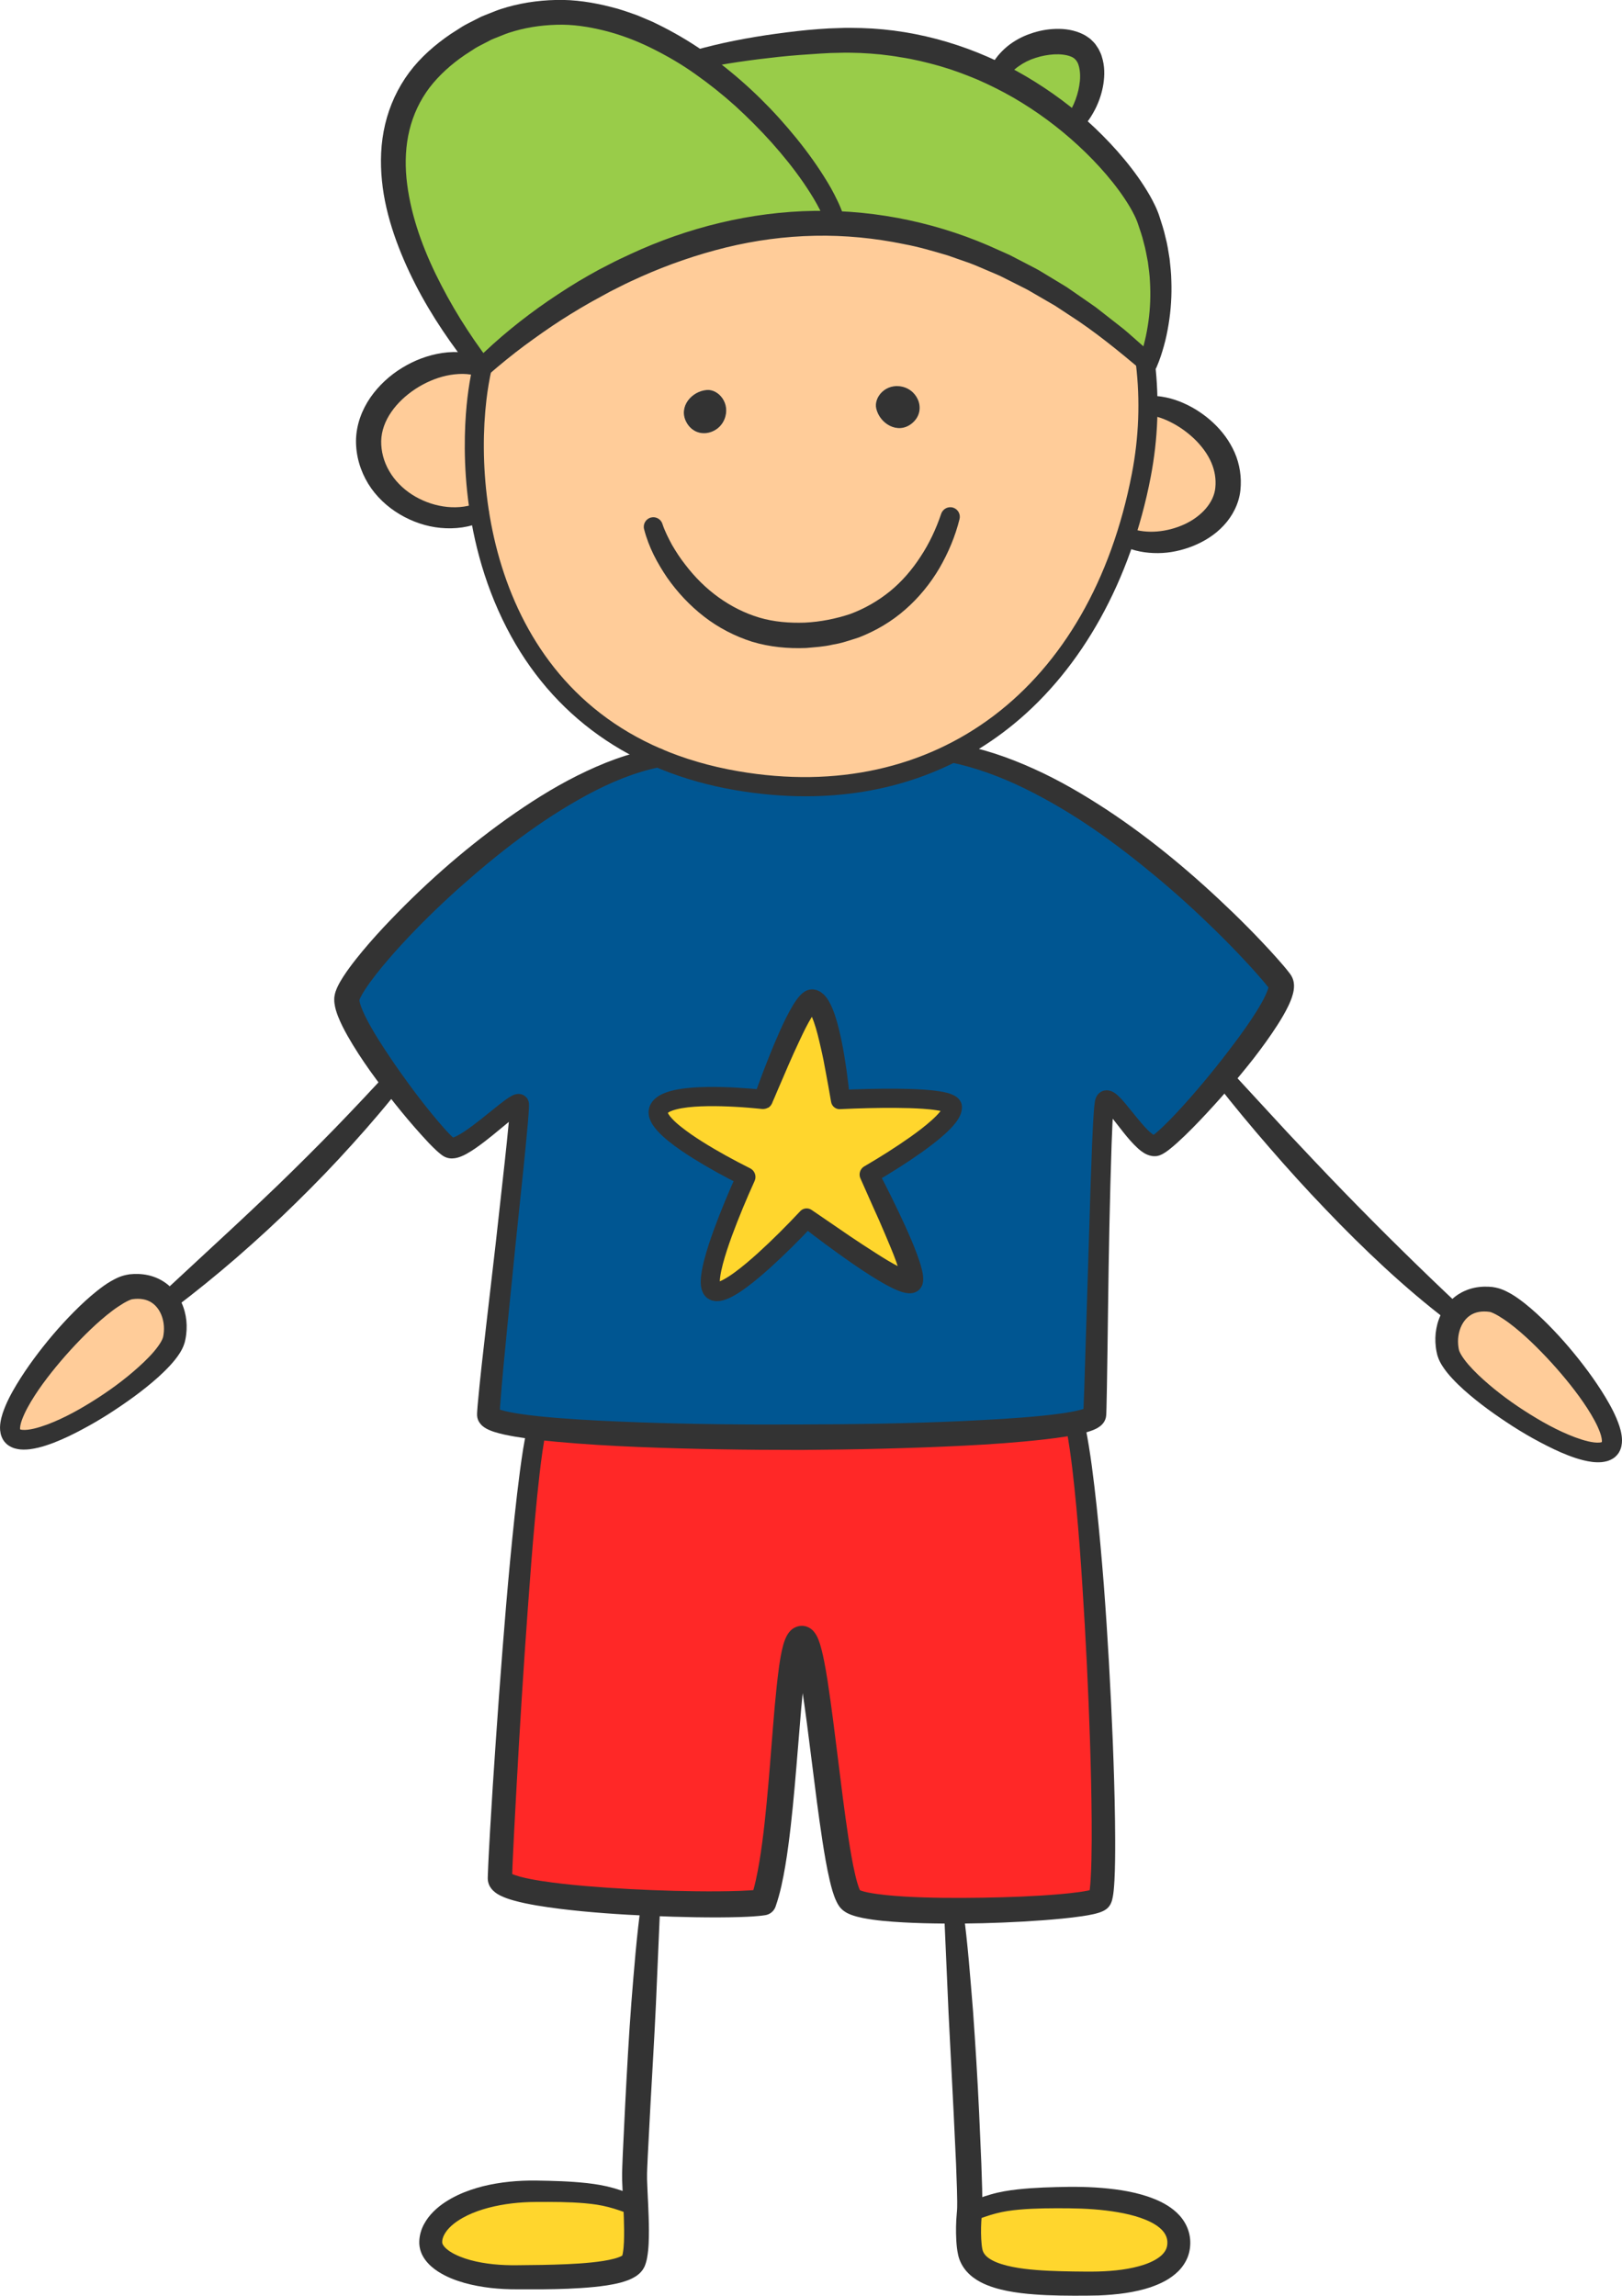 <?xml version="1.0" encoding="UTF-8"?><svg id="a" xmlns="http://www.w3.org/2000/svg" width="490.57" height="694.17" viewBox="0 0 490.57 694.17"><g><path d="M39.55,389.09c10.3-1.31,14.97,7.99,13.07,15.94-2.37,9.85-39.47,34.38-48.08,29.76-8.93-4.77,24.29-44.33,35.01-45.69Z" fill="#fc9"/><path d="M192.27,666.95c.31,6.41,.5,13.68-.69,16.75-1.79,4.58-20.42,4.91-35.82,4.91s-25.5-5-25.5-10.59c0-7.64,11.88-15.44,31.54-15.44s22.67,1.64,30.22,4.39l.25-.02Z" fill="#ffd62d"/><path d="M288.02,334.75c.27,5.85-25.16,20.38-25.16,20.38,0,0,15.88,30,13.11,32.76-3.12,3.12-31.97-19.54-31.97-19.54,0,0-23.81,25.73-28.45,21.83-4.2-3.5,10.03-34.32,10.03-34.32,0,0-28.77-14.03-26.44-20.29,2.44-6.52,31.66-3.12,31.66-3.12,0,0,10.57-30.41,14.76-30.41,5.85,0,8.58,30.41,8.58,30.41,0,0,33.68-1.75,33.87,2.29Z" fill="#ffd62d"/><path d="M327.32,14.66c5.41,4.43,2.98,16.23-2.52,22.48l-.37,.44c-6.39-5.39-13.99-10.6-22.73-14.9l.1-.21c4.87-9.78,20.11-12.22,25.52-7.81Z" fill="#99cc49"/><path d="M252.7,67.53c-52.54-1.69-93.19,30.78-106.86,43.59l-.02-.02c-1.16-1.39-53.81-64.78-8.6-96.85,25.17-17.88,51.75-10.59,73.08,3.87,0,0,.02-.02,.02,0,23.31,15.78,40.32,40.11,42.38,49.41Z" fill="#99cc49"/><path d="M347.18,65.86c8.87,24.08,0,43.92,0,43.92-.12-.12-.25-.21-.37-.33-33.28-29.93-65.46-41.01-94.12-41.92-2.06-9.3-19.07-33.62-42.38-49.41,9.83-2.5,25.23-5.02,40.63-5.83,19.61-1.04,36.67,3.48,50.75,10.39,8.74,4.29,16.34,9.51,22.73,14.9,12.62,10.66,20.46,22.02,22.75,28.27Z" fill="#99cc49"/><path d="M347.18,122.77c8.08-.83,25.6,9.62,24.19,24.81-1.16,12.72-19.07,19.82-30.72,14.78l-.27-.1c1.96-5.99,3.56-12.2,4.79-18.59,1.35-6.99,2-13.99,2-20.9Z" fill="#fc9"/><path d="M272.95,116.94c5.02,1.19,7.35,7.68,2.66,11.24-4.2,3.19-9.53-.12-10.59-4.6-.83-3.46,2.89-7.81,7.93-6.64Z" fill="#fc9"/><path d="M145.83,111.11l.02,.02c-.71,3.21-1.23,6.39-1.6,9.45-1.19,10.22-1.16,22.13,.81,34.37-13.47,5.62-32.35-3.91-33.53-20.04-1.19-16.13,20.27-29.49,34.3-23.81Z" fill="#fc9"/><path d="M213.81,117.92c3.56-.27,7.26,4.1,5.29,8.87-1.96,4.77-8.76,6.04-11.53,.85-2.46-4.64,1.64-9.39,6.24-9.72Z" fill="#fc9"/><path d="M346.43,109.88c.5,4.25,.77,8.55,.75,12.9,0,6.91-.65,13.92-2,20.9-1.23,6.39-2.83,12.61-4.79,18.59-9.47,29.06-27.37,52.68-52.37,65.4-18.17,9.24-40.07,12.74-65.25,8.39-8.8-1.52-16.69-3.87-23.77-6.93-34.16-14.68-49.33-45.34-53.95-74.18-1.96-12.24-2-24.15-.81-34.37,.37-3.06,.89-6.24,1.6-9.45,13.67-12.82,54.31-45.29,106.86-43.59,28.66,.9,60.84,11.99,94.12,41.92l-.39,.42Zm-70.83,18.3c4.7-3.56,2.37-10.05-2.66-11.24-5.04-1.17-8.76,3.18-7.93,6.64,1.06,4.48,6.39,7.79,10.59,4.6Zm-56.51-1.39c1.96-4.77-1.73-9.14-5.29-8.87-4.6,.33-8.7,5.08-6.24,9.72,2.77,5.2,9.57,3.93,11.53-.85Z" fill="#fc9"/><path d="M451.02,392.94c10.72,1.37,43.94,40.92,35.01,45.69-8.6,4.62-45.69-19.9-48.08-29.75-1.91-7.95,2.79-17.25,13.07-15.94Z" fill="#fc9"/><path d="M118.73,327.07c-7.37-9.99-14.18-20.82-13.86-25.12,.67-8.51,54.43-65.98,94.13-72.83,7.08,3.06,14.97,5.41,23.77,6.93,25.17,4.35,47.08,.85,65.25-8.39,45.71,8.31,95,63.34,99.2,69.25,4.2,5.89-33.24,48.87-37.82,49.52-4.6,.65-13.97-17.25-15.28-13.32-1.31,3.95-2.56,89.55-3.02,94.64-.12,1.27-3.93,2.35-10.37,3.27-30.89,4.41-122.43,4.79-158.32,.71-9.14-1.04-14.69-2.37-14.69-3.98,0-7.64,10.03-91.96,9.37-93.94-.65-1.96-17.15,15.17-21.17,13.2-2.02-.98-9.87-10.05-17.19-19.94Zm144.14,28.06s25.42-14.53,25.16-20.38c-.19-4.04-33.87-2.29-33.87-2.29,0,0-2.73-30.41-8.58-30.41-4.2,0-14.76,30.41-14.76,30.41,0,0-29.22-3.41-31.66,3.12-2.33,6.25,26.44,20.29,26.44,20.29,0,0-14.22,30.81-10.03,34.32,4.64,3.91,28.45-21.83,28.45-21.83,0,0,28.85,22.65,31.97,19.54,2.77-2.75-13.11-32.76-13.11-32.76Z" fill="#005692"/><path d="M325.45,431.99c6.18,31.05,10.49,138.84,7.08,142.29-1.91,1.94-24.19,3.5-44.09,3.48-15.3-.02-29.2-.98-31.26-3.45-5.77-6.89-9.84-78.56-14.65-78.72-5.23-.15-4.71,60.01-11.72,79.56-11.43,1.91-79.62-.29-79.62-7.16s6.24-116.17,11.2-136.25v-.02c35.89,4.08,127.43,3.7,158.32-.71l4.73,.96Z" fill="#ff2827"/><path d="M356.56,678.19c0,8.49-11.64,12.34-27.04,12.34s-32.95-.17-35.84-8.76c-.85-2.56-.91-8.91-.42-12.88,7.53-2.75,10.57-4.39,30.22-4.39s33.09,4.45,33.09,13.68Z" fill="#ffd62d"/></g><g><path d="M165.21,432.44c-.91,4.14-1.47,8.67-2,13.11-.52,4.47-.97,8.97-1.38,13.47-.84,9.01-1.51,18.04-2.17,27.08-1.33,18.08-2.45,36.19-3.44,54.29l-.73,13.58c-.22,4.5-.47,9.11-.6,13.47v.38s0,.09,0,.09v.05s0,.04,0-.03c0-.18-.03-.36-.06-.52-.16-.67-.45-.95-.51-1.03-.18-.16,.08,.06,.39,.19,.65,.31,1.61,.62,2.58,.89,1.97,.53,4.12,.93,6.28,1.27,4.34,.68,8.79,1.15,13.25,1.54,8.93,.76,17.94,1.23,26.95,1.47,4.5,.12,9,.18,13.48,.15,2.24-.02,4.48-.06,6.68-.14,1.1-.04,2.2-.1,3.27-.17,1.06-.08,2.15-.17,3-.31l-3.08,2.57c1.15-3.3,1.91-7.11,2.55-10.89,.63-3.8,1.13-7.68,1.56-11.57,.86-7.79,1.49-15.66,2.11-23.56,.64-7.92,1.2-15.81,2.29-23.92,.3-2.05,.61-4.07,1.21-6.33,.16-.57,.33-1.16,.6-1.83,.13-.33,.29-.69,.51-1.1,.23-.41,.49-.87,1.06-1.49,.27-.29,.69-.66,1.27-.97,.61-.33,1.44-.59,2.31-.57,1.13,.01,2.05,.47,2.6,.86,.5,.36,.84,.73,1.05,1,.85,1.11,1.03,1.72,1.31,2.37,.48,1.24,.75,2.29,1.02,3.34,.26,1.05,.48,2.07,.68,3.08,.4,2.03,.74,4.02,1.05,6.01,2.42,15.87,3.91,31.64,6.26,47.18,.59,3.86,1.23,7.73,2.08,11.39,.21,.91,.44,1.8,.69,2.64,.24,.82,.54,1.65,.79,2.12,.08,.22,.3,.36-.18-.09-.19-.13,.07,.03,.29,.11,.57,.22,1.39,.44,2.23,.61,3.48,.69,7.4,1.01,11.24,1.25,3.87,.22,7.79,.34,11.7,.38,7.84,.07,15.71-.05,23.55-.38,3.92-.17,7.84-.4,11.71-.74,1.93-.17,3.86-.37,5.72-.63,.93-.13,1.85-.28,2.69-.45,.42-.09,.82-.18,1.13-.27l.2-.06,.1-.04c.06-.02-.07,.03-.09,.05,0,0-.03,.02-.1,.07-.06,.04-.11,.08-.16,.12-.11,.1-.15,.13-.4,.42-.36,.5-.33,.54-.37,.62-.02,.04-.01,.05,0,0,.02-.07,.06-.24,.09-.41,.07-.35,.12-.79,.17-1.22,.1-.88,.17-1.83,.23-2.77,.12-1.9,.18-3.85,.23-5.8,.09-3.91,.1-7.85,.07-11.79-.05-7.88-.24-15.79-.49-23.69-.5-15.81-1.29-31.62-2.32-47.4-.5-7.89-1.08-15.77-1.81-23.63-.75-7.84-1.55-15.72-2.94-23.31v-.04c-.3-1.57,.74-3.07,2.31-3.36,1.55-.29,3.05,.73,3.35,2.28,1.59,7.99,2.5,15.89,3.38,23.83,.85,7.92,1.55,15.85,2.18,23.78,1.21,15.86,2.08,31.72,2.73,47.61,.31,7.95,.56,15.89,.67,23.87,.05,3.99,.08,7.98,.02,12-.03,2.01-.08,4.03-.19,6.08-.06,1.03-.13,2.07-.24,3.15-.06,.55-.13,1.1-.24,1.72-.06,.32-.12,.63-.23,1.04-.05,.19-.12,.43-.23,.7-.14,.31-.2,.59-.72,1.28-.31,.39-.46,.49-.67,.67l-.31,.23c-.12,.09-.2,.14-.26,.17-.24,.14-.57,.32-.75,.39l-.59,.24-.5,.17c-.64,.2-1.2,.34-1.75,.46-1.1,.24-2.13,.42-3.17,.57-2.06,.31-4.08,.54-6.09,.74-4.02,.4-8.02,.68-12.02,.91-8,.45-15.99,.66-24,.59-4.01-.03-8.03-.13-12.07-.35-4.06-.24-8.07-.51-12.38-1.35-1.1-.23-2.2-.49-3.49-.97-.69-.3-1.35-.53-2.33-1.28-.25-.2-.54-.49-.79-.75-.22-.24-.37-.45-.5-.65-.28-.4-.46-.75-.63-1.08-.65-1.3-.98-2.36-1.32-3.43-.32-1.06-.58-2.09-.82-3.11-.95-4.07-1.6-8.03-2.22-12-2.42-15.82-3.95-31.65-6.33-47.13-.31-1.92-.63-3.84-1-5.7-.19-.93-.38-1.85-.6-2.72-.21-.86-.46-1.73-.7-2.34-.09-.27-.3-.58-.07-.25,.07,.08,.22,.27,.52,.48,.34,.25,1.03,.6,1.91,.61,.62,.01,1.21-.17,1.6-.39,.36-.19,.58-.41,.69-.51,.23-.25,.22-.29,.22-.27-.01,.03-.06,.12-.11,.25-.1,.25-.21,.62-.32,1-.42,1.58-.73,3.48-.99,5.35-1.02,7.61-1.55,15.55-2.22,23.44-.65,7.91-1.29,15.84-2.2,23.81-.46,3.99-.97,7.98-1.65,12-.7,4.03-1.47,8.04-2.93,12.23-.49,1.4-1.71,2.35-3.08,2.57-1.38,.22-2.56,.3-3.77,.39-1.19,.08-2.36,.13-3.52,.17-2.33,.08-4.63,.11-6.93,.12-4.6,.01-9.17-.07-13.75-.21-9.15-.29-18.27-.77-27.42-1.64-4.58-.45-9.15-.98-13.78-1.76-2.32-.4-4.63-.85-7.04-1.53-1.22-.35-2.43-.73-3.83-1.4-.71-.37-1.46-.73-2.43-1.69-.46-.49-1.08-1.24-1.37-2.48-.07-.29-.1-.62-.12-.94v-.31s.01-.47,.01-.47c.16-4.71,.43-9.16,.68-13.73l.83-13.61c1.18-18.14,2.49-36.26,4.01-54.38,.77-9.06,1.62-18.12,2.59-27.18,.48-4.53,1.01-9.06,1.61-13.6,.62-4.55,1.23-9.04,2.34-13.76,.37-1.55,1.92-2.51,3.47-2.15,1.54,.36,2.49,1.89,2.16,3.43l-.02,.11Z" fill="#333"/><path d="M291.31,577.45c1.41,10.32,2.14,20.44,2.98,30.66,.73,10.21,1.36,20.42,1.84,30.64l.67,15.35,.25,7.71,.06,3.91c0,.67,0,1.32-.02,2.04v.53s-.06,.67-.06,.67l-.05,.56-.05,.42c-.22,2.29-.28,4.75-.16,7.08,.06,1.14,.17,2.34,.36,3.16,.15,.67,.42,1.17,.89,1.72,.93,1.09,2.79,2.06,4.89,2.71,2.1,.67,4.45,1.1,6.83,1.41,4.8,.6,9.82,.74,14.87,.82,2.52,.03,5.12,.07,7.52,.01,2.44-.07,4.87-.24,7.23-.57,2.36-.33,4.68-.82,6.8-1.54,2.11-.72,4.04-1.72,5.29-2.93,1.24-1.23,1.72-2.48,1.61-4.13-.13-1.52-.9-2.86-2.41-4.11-1.49-1.23-3.54-2.2-5.7-2.95-2.18-.75-4.51-1.29-6.9-1.7-4.78-.82-9.74-1.13-14.72-1.18-5.05-.04-10.12-.04-15,.39-2.44,.22-4.8,.55-7.07,1.15-2.27,.58-4.58,1.45-7.04,2.32-1.5,.53-3.15-.25-3.69-1.76-.53-1.48,.24-3.11,1.7-3.67,2.35-.88,4.79-1.89,7.46-2.64,2.65-.77,5.36-1.2,8-1.5,5.29-.58,10.46-.7,15.62-.78,5.23-.04,10.51,.2,15.82,1.02,2.66,.43,5.32,1.01,7.99,1.9,2.65,.91,5.35,2.06,7.85,4.06,1.24,1,2.42,2.24,3.32,3.76,.91,1.51,1.51,3.3,1.66,5.07,.16,1.74-.05,3.58-.69,5.31-.66,1.72-1.71,3.23-2.91,4.42-2.43,2.37-5.2,3.67-7.89,4.64-2.71,.96-5.42,1.54-8.11,1.94-2.69,.4-5.37,.61-8.03,.72-2.71,.08-5.22,.07-7.81,.07-5.16-.02-10.39-.13-15.73-.78-2.68-.34-5.39-.8-8.16-1.67-1.38-.44-2.79-.97-4.19-1.73-1.39-.75-2.81-1.74-4.04-3.12-1.23-1.36-2.2-3.17-2.6-5-.37-1.67-.47-3.03-.56-4.44-.15-2.78-.11-5.44,.15-8.23,.23-2.06,.09-4.69,.05-7.19l-.27-7.61-.72-15.27-1.56-30.58-1.34-30.49v-.1c-.07-1.59,1.16-2.94,2.75-3.01,1.5-.07,2.78,1.04,2.99,2.49Z" fill="#333"/><path d="M199.69,575.72l-1.31,30.33c-.47,10.14-1.09,20.28-1.65,30.41l-.8,15.19-.17,3.77c-.05,1.28-.09,2.37-.06,3.58,.07,2.43,.22,4.98,.33,7.54,.12,2.56,.22,5.14,.23,7.77-.02,2.66,0,5.26-.53,8.3-.07,.39-.15,.78-.27,1.21-.12,.45-.22,.81-.48,1.44-.73,1.61-1.81,2.44-2.64,3.01-1.74,1.1-3.19,1.51-4.61,1.92-2.83,.74-5.47,1.07-8.11,1.34-5.26,.51-10.41,.66-15.54,.71h-7.67c-2.61,.01-5.33-.12-8-.42-2.68-.32-5.37-.79-8.05-1.55-2.67-.77-5.35-1.78-7.94-3.45-1.29-.86-2.58-1.88-3.7-3.35-.55-.73-1.07-1.58-1.42-2.58-.36-.96-.54-2.17-.49-3.16,.06-1.87,.6-3.65,1.4-5.14,.8-1.51,1.81-2.78,2.9-3.87,2.2-2.18,4.69-3.69,7.23-4.92,2.55-1.21,5.17-2.08,7.81-2.75,5.29-1.29,10.66-1.76,15.94-1.7,5.13,.08,10.27,.2,15.54,.78,2.63,.3,5.32,.74,7.96,1.5,2.65,.75,5.09,1.75,7.42,2.62,1.49,.56,2.25,2.23,1.68,3.72-.55,1.47-2.19,2.22-3.67,1.7-2.44-.86-4.74-1.73-7-2.3-2.26-.6-4.61-.93-7.03-1.15-4.85-.43-9.89-.43-14.91-.4-4.88,.02-9.7,.55-14.27,1.74-2.28,.6-4.49,1.37-6.53,2.36-2.02,.99-3.9,2.21-5.3,3.63-1.4,1.42-2.24,3.02-2.24,4.35,0,.28,.02,.34,.1,.58,.07,.2,.22,.46,.44,.73,.42,.55,1.14,1.16,1.97,1.69,1.69,1.07,3.82,1.89,6.03,2.5,2.22,.61,4.55,1,6.92,1.25,2.38,.24,4.74,.33,7.21,.3l7.57-.09c5.02-.11,10.04-.25,14.9-.75,2.41-.25,4.82-.59,6.92-1.15,1.02-.27,2.01-.66,2.42-.94,.22-.12,.12-.19-.09,.25-.02,.04,.07-.21,.11-.37,.05-.18,.1-.42,.14-.65,.35-1.97,.39-4.48,.38-6.9-.02-2.45-.12-4.95-.24-7.46-.12-2.52-.28-5.04-.36-7.69-.04-1.34,0-2.78,.05-4.04l.15-3.84,.74-15.26c.53-10.16,1.08-20.31,1.85-30.46,.82-10.17,1.58-20.24,3.02-30.49,.22-1.58,1.68-2.68,3.26-2.46,1.48,.21,2.54,1.51,2.49,2.97v.11Z" fill="#333"/><path d="M451.5,389.18c2.56,.37,4.09,1.27,5.64,2.12,1.5,.88,2.82,1.88,4.09,2.87,2.53,2.02,4.82,4.16,7.02,6.37,4.39,4.43,8.38,9.15,12.07,14.14,1.84,2.5,3.59,5.07,5.22,7.77,1.62,2.71,3.15,5.49,4.25,8.79,.27,.83,.5,1.71,.65,2.68,.14,.97,.23,2.05-.05,3.36-.12,.64-.41,1.36-.82,2.03-.44,.66-1.04,1.29-1.7,1.69-1.29,.8-2.44,1.01-3.49,1.12-2.08,.16-3.8-.17-5.45-.56-1.64-.4-3.17-.92-4.67-1.5-2.98-1.15-5.78-2.54-8.52-3.99-2.75-1.45-5.41-3.01-8.02-4.67-5.19-3.35-10.23-6.9-14.94-11.1-1.17-1.06-2.32-2.16-3.44-3.36-1.12-1.2-2.2-2.47-3.19-4.04-.49-.8-.96-1.66-1.32-2.79l-.13-.43-.08-.34-.15-.68c-.08-.45-.17-.91-.21-1.37-.23-1.83-.18-3.7,.16-5.54,.66-3.65,2.56-7.36,5.86-9.82,1.63-1.22,3.55-2.07,5.49-2.5,1.95-.43,3.9-.46,5.74-.26Zm-.96,7.5c-2.3-.33-4.39,0-5.99,1.13-1.62,1.1-2.81,3.05-3.3,5.3-.25,1.12-.33,2.3-.23,3.47,.02,.29,.06,.58,.1,.87l.08,.43,.04,.21,.03,.11c.07,.32,.29,.81,.57,1.3,1.18,2.06,3.18,4.23,5.22,6.2,4.17,3.97,8.89,7.58,13.83,10.77,4.93,3.19,10.12,6.12,15.45,8.12,1.33,.49,2.66,.93,3.96,1.23,1.28,.3,2.58,.47,3.51,.37,.44-.03,.8-.19,.79-.21-.06,.03-.18,.24-.12,.04,.09-.39-.11-1.67-.54-2.83-.87-2.41-2.31-4.94-3.86-7.35-1.56-2.42-3.3-4.78-5.12-7.08-3.65-4.59-7.64-8.96-11.84-12.99-2.11-2-4.29-3.92-6.53-5.6-1.11-.84-2.26-1.6-3.35-2.26-1.05-.63-2.25-1.18-2.7-1.24Z" fill="#333"/><path d="M372.39,324l16.88,18.3c5.67,6.05,11.36,12.07,17.12,18.02,5.78,5.93,11.59,11.82,17.49,17.6,5.89,5.8,11.84,11.53,17.87,17.18h0c1.16,1.1,1.22,2.93,.13,4.09-1.02,1.09-2.69,1.2-3.86,.32-6.7-5.09-13.09-10.55-19.26-16.24-6.16-5.7-12.12-11.59-17.9-17.66-5.8-6.04-11.43-12.24-16.9-18.57-5.49-6.31-10.84-12.74-15.99-19.33-.98-1.26-.76-3.07,.5-4.06,1.19-.93,2.89-.77,3.9,.32Z" fill="#333"/><path d="M40.03,392.84c-.45,.06-1.65,.61-2.7,1.24-1.09,.66-2.24,1.42-3.35,2.26-2.24,1.68-4.42,3.6-6.53,5.6-4.21,4.03-8.19,8.41-11.84,12.99-1.82,2.3-3.56,4.65-5.12,7.08-1.55,2.41-2.98,4.93-3.86,7.35-.44,1.15-.64,2.43-.54,2.83,.06,.2-.06-.02-.12-.04-.01,.01,.35,.17,.79,.2,.93,.1,2.23-.07,3.51-.37,1.3-.3,2.63-.74,3.96-1.22,5.34-2,10.52-4.93,15.45-8.12,4.94-3.19,9.66-6.8,13.83-10.77,2.05-1.96,4.04-4.14,5.22-6.2,.28-.5,.5-.99,.57-1.3l.03-.11,.04-.21,.08-.43c.04-.29,.08-.58,.1-.87,.1-1.16,.02-2.35-.23-3.47-.49-2.25-1.68-4.19-3.3-5.3-1.6-1.13-3.68-1.46-5.99-1.13Zm-.96-7.51c1.84-.2,3.8-.17,5.74,.26,1.95,.43,3.86,1.28,5.49,2.5,3.3,2.47,5.2,6.17,5.86,9.82,.34,1.84,.38,3.71,.16,5.54-.05,.46-.13,.91-.21,1.37l-.15,.68-.08,.34-.13,.43c-.36,1.13-.84,2-1.32,2.79-.99,1.57-2.08,2.84-3.19,4.04-1.12,1.2-2.27,2.3-3.44,3.36-4.71,4.21-9.75,7.75-14.94,11.1-2.61,1.65-5.27,3.22-8.02,4.67-2.74,1.46-5.54,2.84-8.52,3.99-1.5,.57-3.03,1.1-4.67,1.5-1.65,.38-3.36,.72-5.45,.56-1.05-.11-2.21-.32-3.49-1.12-.66-.4-1.26-1.02-1.7-1.69-.41-.67-.7-1.4-.82-2.03-.28-1.31-.19-2.39-.05-3.36,.15-.97,.38-1.86,.65-2.68,1.1-3.3,2.63-6.08,4.25-8.79,1.63-2.69,3.38-5.27,5.22-7.77,3.68-4.99,7.68-9.71,12.07-14.14,2.2-2.21,4.49-4.36,7.02-6.37,1.28-1,2.59-2,4.09-2.87,1.55-.86,3.08-1.75,5.64-2.12Z" fill="#333"/><path d="M122.47,327.14c-5.04,6.45-10.34,12.69-15.84,18.76-5.47,6.09-11.16,11.99-17.01,17.71-5.83,5.74-11.87,11.28-18.04,16.65-6.18,5.35-12.53,10.5-19.04,15.42h-.01c-1.27,.97-3.09,.72-4.05-.55-.9-1.19-.73-2.87,.34-3.86l17.82-16.52c5.94-5.48,11.82-11.02,17.64-16.61,5.8-5.62,11.51-11.32,17.15-17.1,5.62-5.8,11.14-11.69,16.64-17.62h0c1.08-1.18,.51,.19,1.68,1.27,1.11,1.03,3.62,1.29,2.71,2.46Z" fill="#333"/><path d="M243.65,240.78c-6.93,0-14.06-.62-21.37-1.88-31.46-5.42-55.33-22.37-69.03-49.02-14.74-28.66-13.21-58.25-11.87-69.65,.37-3.18,.92-6.45,1.64-9.72,.34-1.56,1.88-2.55,3.43-2.21,1.56,.34,2.55,1.88,2.21,3.43-.67,3.09-1.19,6.18-1.54,9.17-4.25,36.1,7.01,100.38,76.15,112.3,59.85,10.32,106.58-25.04,119.08-90.08,2.1-10.93,2.51-22,1.22-32.91-.19-1.58,.94-3.02,2.53-3.21,1.59-.18,3.02,.94,3.21,2.53,1.36,11.5,.93,23.17-1.28,34.68-6,31.22-20.71,57.76-41.42,74.73-17.62,14.44-39.1,21.84-62.95,21.84Z" fill="#333"/><path d="M144.76,113.8c-1.55-.47-3.16-.72-4.81-.74-1.65,0-3.31,.18-4.96,.54-3.3,.73-6.5,2.15-9.37,4.02-2.85,1.89-5.4,4.23-7.26,6.94-1.88,2.69-3,5.74-3.07,8.78-.03,1.48,.17,3.15,.58,4.67,.41,1.54,1.03,3.03,1.85,4.43,1.62,2.8,4.01,5.25,6.85,7.08,5.66,3.65,13.09,5.04,19.38,2.76h.03c1.5-.55,3.16,.22,3.7,1.72,.51,1.42-.16,2.98-1.5,3.61-4.06,1.87-8.6,2.43-12.95,2.01-4.37-.41-8.58-1.88-12.36-4.12-3.76-2.25-7.13-5.35-9.51-9.23-2.37-3.89-3.73-8.39-3.69-13.09,.07-4.76,1.81-9.3,4.35-12.98,2.56-3.69,5.87-6.69,9.57-8.96,3.7-2.27,7.82-3.86,12.18-4.51,2.18-.32,4.42-.39,6.65-.12,2.23,.26,4.46,.83,6.52,1.83,1.44,.7,2.04,2.43,1.34,3.86-.63,1.3-2.1,1.91-3.44,1.51l-.08-.02Z" fill="#333"/><path d="M346.89,119.91c2.15-.33,4.08-.1,5.9,.29,1.82,.39,3.55,.97,5.2,1.71,3.29,1.46,6.31,3.46,8.96,5.94,2.65,2.47,4.93,5.49,6.47,8.99,1.53,3.51,2.16,7.49,1.74,11.37-.42,4.1-2.43,7.89-5.06,10.69-2.64,2.85-5.88,4.82-9.25,6.19-3.39,1.35-6.97,2.14-10.61,2.16-3.62,.03-7.34-.59-10.72-2.24-1.43-.7-2.03-2.43-1.33-3.86,.65-1.34,2.2-1.94,3.57-1.45l.06,.02c5.1,1.85,11.21,1.16,16.27-1.12,5.08-2.29,9.1-6.52,9.49-11.21,.25-2.53-.18-5.1-1.21-7.5-1.03-2.41-2.66-4.66-4.62-6.66-1.98-1.99-4.29-3.74-6.78-5.11-1.25-.67-2.53-1.27-3.82-1.72-1.28-.45-2.58-.7-3.65-.74h-.29c-1.59-.08-2.83-1.42-2.76-3.01,.06-1.4,1.11-2.53,2.45-2.73Z" fill="#333"/><path d="M213.81,117.92c3.55-.26,7.25,4.1,5.29,8.87-1.96,4.78-8.74,6.04-11.52,.85-2.48-4.65,1.62-9.38,6.23-9.72Z" fill="#333"/><path d="M265.02,123.57c-.82-3.47,2.89-7.81,7.92-6.63,5.03,1.18,7.35,7.67,2.67,11.24-4.19,3.19-9.52-.11-10.59-4.61Z" fill="#333"/><path d="M200.37,158.49c.7,2.1,1.78,4.24,2.9,6.31,1.2,2.04,2.49,4.05,3.97,5.91,2.87,3.78,6.26,7.16,10.05,9.88,3.79,2.73,7.95,4.84,12.37,6.16,4.43,1.31,9.07,1.67,13.74,1.52,4.73-.23,9.34-1.15,13.75-2.61,4.35-1.62,8.4-3.93,12.01-6.86,3.61-2.94,6.71-6.54,9.29-10.53,2.62-3.96,4.68-8.37,6.2-12.89l.02-.04c.51-1.51,2.15-2.33,3.66-1.82,1.43,.48,2.24,1.99,1.88,3.43-1.29,5.22-3.38,10.16-6.07,14.82-2.73,4.64-6.19,8.91-10.32,12.52-4.11,3.63-8.93,6.46-14.06,8.46-2.61,.82-5.21,1.76-7.91,2.17-2.67,.64-5.37,.77-8.07,1.02-5.45,.22-11.01-.3-16.32-1.9-5.27-1.68-10.24-4.27-14.55-7.62-4.32-3.35-8.04-7.35-11.13-11.75-3.02-4.47-5.57-9.18-6.98-14.67-.4-1.54,.54-3.12,2.08-3.51,1.47-.38,2.97,.45,3.45,1.87l.04,.12Z" fill="#333"/><path d="M143.87,109.02c6.77-6.72,14.17-12.72,22.02-18.11,3.94-2.67,7.94-5.26,12.09-7.6l3.12-1.74,3.18-1.64c2.1-1.12,4.28-2.11,6.44-3.12,17.31-8.04,36.37-12.77,55.62-13.05,19.24-.3,38.51,3.89,55.85,11.93,1.09,.49,2.19,.95,3.27,1.46l3.18,1.65,3.18,1.65c1.05,.56,2.13,1.08,3.14,1.72l6.11,3.7,1.53,.93,1.47,1.01,2.93,2.03,2.93,2.03,1.46,1.02,1.4,1.09,5.6,4.38c1.9,1.42,3.64,3.03,5.42,4.59l5.32,4.7-4.57,.96h0c.3-.77,.64-1.77,.92-2.7,.28-.95,.55-1.91,.77-2.88,.48-1.94,.82-3.92,1.1-5.9,.55-3.97,.69-8,.45-11.99-.07-2-.38-3.98-.63-5.96-.39-1.96-.7-3.93-1.26-5.85-.44-1.95-1.13-3.82-1.76-5.71-.15-.5-.33-.9-.5-1.31-.16-.41-.38-.84-.58-1.26-.4-.84-.9-1.7-1.38-2.54-2.02-3.38-4.44-6.63-7.08-9.71-2.63-3.08-5.48-6.01-8.47-8.77-5.98-5.54-12.59-10.4-19.62-14.49-3.53-2.02-7.16-3.85-10.89-5.47-3.75-1.57-7.55-2.99-11.45-4.11-3.9-1.1-7.84-2.06-11.85-2.66-1.99-.38-4.01-.58-6.02-.84-2.02-.19-4.04-.35-6.07-.44-2.03-.04-4.06-.15-6.09-.06l-3.05,.07-3.1,.17c-4.13,.26-8.28,.55-12.41,.99-8.25,.89-16.52,2.04-24.58,3.74h-.03c-1.56,.34-3.09-.66-3.42-2.22-.31-1.49,.59-2.96,2.03-3.37,8.3-2.39,16.69-3.97,25.15-5.14,4.23-.57,8.48-1.09,12.75-1.4l3.21-.21,3.27-.11c2.18-.12,4.36-.03,6.55,0,17.49,.48,34.76,5.78,49.77,14.59,7.5,4.43,14.55,9.62,20.86,15.61,3.15,3,6.15,6.17,8.94,9.54,2.79,3.36,5.37,6.92,7.62,10.81,.55,.99,1.1,1.97,1.59,3.03,.25,.53,.5,1.04,.72,1.62,.23,.56,.46,1.13,.61,1.64,.67,2.11,1.4,4.21,1.86,6.38,.59,2.14,.89,4.34,1.25,6.53,.23,2.2,.5,4.4,.53,6.62,.16,4.42-.11,8.85-.83,13.21-.36,2.18-.79,4.34-1.4,6.48-.61,2.17-1.24,4.18-2.21,6.43h0c-.6,1.45-2.26,2.13-3.7,1.53-.27-.11-.51-.26-.72-.43l-.15-.12c-7.06-5.92-14.17-11.77-21.9-16.71l-2.87-1.89-1.44-.94-1.49-.86-5.93-3.44c-.97-.6-2.01-1.08-3.03-1.6l-3.06-1.54-3.06-1.54c-1.04-.47-2.09-.9-3.14-1.35-2.11-.86-4.17-1.85-6.31-2.61l-6.43-2.25c-4.35-1.28-8.71-2.58-13.17-3.4-8.87-1.83-17.92-2.72-26.97-2.53-9.05,.17-18.08,1.39-26.9,3.54-8.81,2.17-17.44,5.15-25.76,8.86-2.07,.95-4.16,1.87-6.18,2.92l-3.06,1.54-3,1.64c-4.03,2.15-7.95,4.51-11.81,6.97-3.85,2.48-7.58,5.14-11.27,7.85-3.67,2.74-7.22,5.64-10.67,8.64l-.03,.02c-1.21,1.05-3.03,.92-4.07-.29-1-1.15-.92-2.88,.15-3.94Z" fill="#333"/><path d="M249.88,68.15c-.51-2.03-1.67-4.35-2.87-6.52-1.21-2.2-2.62-4.35-4.06-6.47-2.92-4.23-6.18-8.26-9.63-12.12-3.46-3.84-7.12-7.51-10.94-11-3.84-3.45-7.88-6.67-12.08-9.63-4.18-2.99-8.62-5.55-13.17-7.81-4.55-2.26-9.3-4.06-14.14-5.29-4.84-1.21-9.79-2-14.72-1.82-4.92,.14-9.8,.91-14.47,2.46-1.17,.38-2.29,.9-3.44,1.34-.57,.23-1.15,.44-1.71,.69l-1.65,.86c-1.09,.59-2.22,1.1-3.28,1.75l-3.13,2.03c-4.09,2.79-7.75,6.07-10.68,9.87-2.89,3.83-4.95,8.21-6.08,12.88-1.14,4.67-1.36,9.61-.89,14.54,.98,9.89,4.35,19.72,8.84,28.98,2.26,4.63,4.76,9.18,7.49,13.59,2.73,4.38,5.71,8.76,8.8,12.76l.06,.07c.98,1.26,.75,3.07-.52,4.05-1.22,.94-2.96,.75-3.96-.4-3.61-4.2-6.74-8.51-9.77-13.01-3-4.49-5.79-9.15-8.26-13.99-2.47-4.84-4.67-9.86-6.44-15.07-1.77-5.21-3.11-10.64-3.66-16.25-.57-5.59-.38-11.39,.96-17.03,1.32-5.63,3.82-11.06,7.29-15.71,3.48-4.66,7.89-8.44,12.53-11.61l3.55-2.27c1.2-.73,2.49-1.32,3.74-1.98l1.88-.96c.65-.29,1.31-.53,1.97-.8,1.33-.5,2.62-1.08,3.97-1.52,5.4-1.77,11.08-2.65,16.74-2.77,5.68-.16,11.3,.75,16.7,2.13,2.73,.65,5.34,1.61,7.96,2.54l3.83,1.62c1.28,.53,2.49,1.2,3.73,1.79,4.9,2.51,9.62,5.34,14.02,8.56,8.85,6.39,16.84,13.82,23.88,22.06,3.53,4.11,6.84,8.41,9.84,12.97,1.48,2.29,2.95,4.6,4.21,7.09,1.26,2.5,2.5,4.97,3.21,8.11,.35,1.55-.62,3.1-2.18,3.45-1.53,.35-3.06-.59-3.44-2.11l-.02-.1Z" fill="#333"/><path d="M299.21,21.18c1.03-2.53,2.74-4.74,4.72-6.53,2-1.8,4.31-3.15,6.73-4.11,2.44-.94,4.99-1.58,7.64-1.75,2.65-.17,5.41-.02,8.31,1.14,.73,.33,1.44,.61,2.17,1.14,.35,.25,.72,.47,1.05,.76,.32,.3,.63,.61,.93,.92,.32,.3,.57,.65,.8,1,.24,.35,.48,.7,.7,1.06,.33,.72,.76,1.47,.95,2.2,.96,2.96,.9,5.77,.51,8.38-.41,2.61-1.22,5.06-2.35,7.36-1.15,2.28-2.55,4.45-4.43,6.31-1.13,1.12-2.97,1.12-4.09-.02-1.01-1.02-1.11-2.6-.29-3.73l.05-.07c2.22-3.07,3.64-7.04,4-10.77,.17-1.85,0-3.67-.48-5-.09-.37-.3-.58-.42-.89-.2-.2-.31-.49-.53-.64-.1-.08-.19-.17-.27-.27-.1-.09-.23-.13-.33-.21-.17-.17-.53-.27-.82-.41-1.31-.51-3.16-.71-5-.61-1.85,.12-3.75,.46-5.55,1.06-1.82,.56-3.53,1.41-5.02,2.47-1.52,1.04-2.79,2.33-3.84,3.82l-.12,.17c-.92,1.31-2.72,1.62-4.03,.71-1.13-.79-1.52-2.24-1.02-3.46Z" fill="#333"/><path d="M199.5,231.98c-7.59,1.53-14.96,4.63-21.96,8.4-7,3.8-13.75,8.18-20.2,12.97-6.47,4.78-12.66,9.97-18.68,15.33-6,5.39-11.79,11.03-17.23,16.95-2.72,2.96-5.34,5.99-7.77,9.09-1.21,1.55-2.37,3.13-3.37,4.69-.49,.77-.96,1.56-1.28,2.23-.07,.16-.17,.33-.2,.45l-.07,.18s-.01,.06-.03,.09c0,.08,0-.18,0-.08,0,0,0,.11,0,.21,.05,.47,.26,1.27,.56,2.06,.3,.8,.67,1.65,1.07,2.49,.81,1.69,1.77,3.4,2.77,5.1,2.02,3.39,4.26,6.72,6.53,10.04,4.59,6.59,9.5,13.12,14.74,19.06,.65,.73,1.32,1.44,1.97,2.08,.32,.31,.65,.62,.88,.8,.11,.11,.21,.14-.03,.03-.31-.12-.5-.11-.54-.11-.1,.02,.18,0,.47-.11,.3-.1,.67-.26,1.04-.45,.76-.38,1.56-.86,2.34-1.39,3.19-2.14,6.3-4.75,9.52-7.32,.81-.65,1.63-1.3,2.51-1.95,.44-.33,.89-.65,1.42-.99,.26-.17,.55-.34,.93-.54,.2-.1,.4-.2,.74-.31,.15-.05,.36-.12,.67-.16,.31-.02,.66-.13,1.45,.09,.65,.11,1.72,.99,1.94,1.68,.28,.67,.24,.85,.29,1.19,.01,.22,.02,.48,.01,.61l-.03,.89-.1,1.6-.25,3.1c-.36,4.1-.77,8.18-1.18,12.25l-2.54,24.42-2.45,24.41c-.78,8.12-1.62,16.3-2.2,24.33l-.08,1.46-.02,.67v.14s0,.25,0-.13c-.04-.49-.22-.9-.36-1.14-.29-.46-.44-.5-.44-.52l.19,.1c.24,.11,.6,.25,.99,.37,1.61,.49,3.56,.85,5.48,1.15,3.89,.59,7.91,.98,11.94,1.3,8.06,.64,16.19,.98,24.33,1.29,16.28,.58,32.6,.73,48.91,.64,16.31-.03,32.63-.29,48.89-1.02,8.12-.4,16.25-.81,24.26-1.62,2-.21,3.99-.44,5.94-.72,1.94-.29,3.9-.62,5.59-1.08,.42-.12,.82-.24,1.13-.36,.3-.1,.6-.29,.43-.17-.06,.05-.14,.12-.29,.31-.15,.19-.35,.52-.47,1.03-.07,.38-.05,.37-.05,.27v-.13s.03-.34,.03-.34l.08-1.48,.23-6.09,1.53-49.05c.24-8.18,.49-16.36,.83-24.56l.29-6.16,.2-3.11c.09-1.08,.14-2.03,.34-3.33l.05-.27c.02-.1,.07-.28,.1-.42,.03-.14,.09-.31,.17-.49,.06-.16,.18-.39,.31-.6,.11-.2,.36-.5,.59-.72,.29-.26,.61-.49,1.02-.66,.79-.34,1.63-.29,2.08-.19,1,.24,1.38,.56,1.76,.8,.36,.25,.63,.49,.88,.71,.97,.9,1.66,1.71,2.36,2.54l3.89,4.77c1.26,1.5,2.55,3.03,3.83,4.05,.31,.25,.61,.46,.85,.59,.22,.13,.42,.15,.21,.09-.05,0-.12-.02-.22-.01-.02-.01-.4,.06-.46,.09-.14,.05-.03,0,.08-.07,.24-.15,.58-.41,.92-.69,1.38-1.14,2.81-2.55,4.2-3.95,1.39-1.42,2.76-2.89,4.11-4.38,5.39-5.98,10.53-12.26,15.34-18.7,2.41-3.21,4.75-6.47,6.82-9.79,1.03-1.65,2-3.33,2.75-4.95,.37-.79,.68-1.6,.83-2.2,.08-.29,.09-.54,.09-.5,0,.02,0,.13,.07,.38,.04,.13,.11,.28,.21,.46,.07,.12,.12,.17,.06,.09l-.08-.11c-1.06-1.36-2.43-2.96-3.73-4.43-1.32-1.5-2.68-2.98-4.06-4.45-2.75-2.94-5.58-5.83-8.47-8.66-5.77-5.66-11.75-11.1-17.95-16.27-6.2-5.16-12.57-10.12-19.21-14.65-6.63-4.54-13.55-8.63-20.7-12.14-7.16-3.49-14.65-6.27-22.34-7.87h-.02c-1.56-.33-2.56-1.86-2.24-3.42,.31-1.52,1.78-2.51,3.29-2.26,8.41,1.37,16.45,4.17,24.09,7.62,7.66,3.44,14.88,7.67,21.85,12.22,13.92,9.14,26.63,19.86,38.52,31.36,2.97,2.88,5.89,5.82,8.74,8.84,1.43,1.51,2.84,3.03,4.23,4.59,1.41,1.59,2.74,3.07,4.17,4.95l.14,.2s.13,.18,.27,.41c.24,.4,.41,.79,.53,1.16,.24,.74,.29,1.36,.3,1.89,0,1.06-.17,1.82-.35,2.52-.37,1.38-.85,2.47-1.34,3.52-1,2.08-2.11,3.93-3.26,5.74-2.3,3.6-4.77,6.96-7.31,10.26-5.14,6.54-10.57,12.77-16.3,18.79-1.44,1.5-2.9,2.99-4.41,4.45-1.53,1.46-3.04,2.89-4.86,4.31-.47,.36-.94,.71-1.58,1.09-.33,.19-.67,.39-1.29,.62-.31,.12-.94,.24-1.21,.23-.35,.02-.69,0-.99-.04-1.22-.19-1.97-.62-2.62-1.01-.63-.4-1.14-.82-1.61-1.23-1.82-1.66-3.16-3.29-4.49-4.95l-3.77-4.81c-.6-.75-1.24-1.5-1.77-2-.13-.12-.24-.21-.3-.26-.03-.05-.1,0,.4,.12,.21,.05,.77,.1,1.33-.14,.29-.13,.51-.27,.7-.45,.15-.12,.29-.33,.35-.42,.07-.1,.12-.22,.14-.26l.05-.13s.02-.08,.01-.05l-.02,.11c-.11,.72-.19,1.81-.25,2.77l-.17,3.01-.25,6.09c-.28,8.15-.48,16.32-.66,24.49-.35,16.35-.48,32.7-.76,49.07l-.13,6.17-.05,1.59-.02,.43-.02,.25s0,.15-.09,.65c-.17,.76-.51,1.32-.8,1.71-.3,.39-.57,.64-.83,.85-.98,.76-1.63,.99-2.27,1.27-.63,.25-1.21,.43-1.78,.6-2.25,.64-4.33,1-6.43,1.35-2.09,.33-4.16,.6-6.23,.84-8.26,.94-16.47,1.51-24.68,1.92-16.42,.82-32.82,1.18-49.22,1.29-16.41,0-32.81-.23-49.22-.9-8.21-.33-16.42-.82-24.66-1.57-4.12-.39-8.24-.84-12.43-1.53-2.11-.37-4.19-.74-6.49-1.47-.58-.19-1.18-.41-1.87-.74-.34-.17-.71-.36-1.14-.66-.42-.31-.96-.69-1.52-1.59-.28-.45-.55-1.12-.6-1.86-.03-.5,0-.38-.01-.51v-.24s.05-.86,.05-.86l.12-1.6c.74-8.28,1.7-16.36,2.63-24.51l2.83-24.38,2.7-24.38c.44-4.06,.87-8.12,1.25-12.16l.26-3.01,.1-1.46,.03-.65v-.16c.04,.22,0,.27,.22,.82,.17,.58,1.14,1.35,1.66,1.44,.67,.18,.88,.09,1.08,.08,.18-.03,.27-.06,.3-.07,.1-.03,.07-.03,.04,0-.08,.04-.23,.13-.39,.24-.33,.22-.71,.5-1.08,.78-.75,.58-1.53,1.21-2.31,1.85-3.14,2.57-6.26,5.28-9.82,7.77-.9,.62-1.83,1.23-2.88,1.81-.53,.29-1.09,.57-1.75,.82-.67,.24-1.39,.51-2.51,.55-.54,.02-1.26-.04-2.04-.36-.71-.31-1.04-.58-1.32-.79-.58-.44-1-.82-1.43-1.21-.83-.77-1.59-1.53-2.33-2.3-5.78-6.15-10.92-12.56-15.9-19.24-2.48-3.34-4.84-6.78-7.05-10.39-1.1-1.81-2.17-3.66-3.16-5.64-.49-.99-.96-2.02-1.39-3.12-.42-1.12-.83-2.28-1.04-3.84-.04-.41-.09-.81-.07-1.32-.01-.42,.11-1.18,.22-1.6l.19-.65,.2-.53c.13-.37,.27-.65,.41-.96,.56-1.18,1.15-2.14,1.76-3.09,1.22-1.87,2.5-3.58,3.82-5.25,2.63-3.32,5.39-6.46,8.23-9.51,11.38-12.14,23.78-23.19,37.32-32.86,6.78-4.81,13.82-9.32,21.33-13.08,7.5-3.73,15.45-6.92,24-8.26,1.58-.25,3.05,.83,3.3,2.41,.24,1.53-.77,2.97-2.28,3.28h-.04Z" fill="#333"/><path d="M229.27,330.02c-.35,.2-.71,.54-.94,.92-.06,.1-.11,.19-.15,.29-.04,.09-.09,.24-.07,.19v-.03s.06-.13,.06-.13l.09-.25,.18-.5,.36-.99,.72-1.98,1.48-3.94c1-2.62,2.04-5.24,3.13-7.84,1.09-2.6,2.23-5.2,3.51-7.78,.65-1.29,1.32-2.58,2.1-3.88,.4-.65,.81-1.3,1.31-1.98,.26-.34,.51-.67,.86-1.04,.16-.18,.31-.35,.55-.55,.25-.2,.39-.37,.74-.59,.18-.11,.36-.21,.54-.31,.19-.09,.33-.19,.68-.28,.3-.09,.62-.14,.94-.18,.35-.04,.49,.01,.75,.03,.46,.06,.94,.16,1.28,.34,.34,.16,.78,.36,1.01,.56,.26,.2,.51,.41,.76,.62l.55,.61c.37,.42,.57,.79,.85,1.19,.91,1.53,1.45,2.97,1.95,4.4,.95,2.85,1.58,5.65,2.15,8.45,1.09,5.61,1.83,11.16,2.39,16.83l-3.03-2.62h0c5.7-.27,11.34-.41,17.05-.38,2.85,.03,5.71,.09,8.62,.3,1.46,.11,2.92,.24,4.43,.48,.76,.12,1.53,.26,2.37,.48,.42,.12,.85,.24,1.33,.44,.49,.21,1,.41,1.71,.98,.36,.32,.77,.7,1.11,1.46,.16,.34,.26,.79,.3,1.22,0,.26,0,.41-.02,.62-.03,.4-.08,.8-.18,1.07-.09,.3-.18,.64-.29,.88-.45,1.02-.97,1.78-1.49,2.45-1.05,1.34-2.15,2.39-3.27,3.41-2.24,2.01-4.55,3.74-6.89,5.42-4.71,3.33-9.5,6.34-14.47,9.23l1.12-3.86h0c2.88,5.51,5.63,11.03,8.22,16.7,1.29,2.84,2.54,5.7,3.65,8.69,.55,1.51,1.09,3.02,1.5,4.72,.2,.88,.41,1.72,.4,3.03-.01,.34-.04,.71-.17,1.23-.1,.44-.42,1.24-1.09,1.87-.65,.61-1.4,.86-1.92,.96-.55,.1-.96,.1-1.33,.07-1.4-.13-2.23-.48-3.08-.8-.84-.33-1.6-.69-2.34-1.07-1.48-.75-2.85-1.55-4.21-2.37-2.71-1.65-5.3-3.38-7.86-5.16-5.11-3.56-10.06-7.23-14.97-11.06l3.9-.31h0c-4.26,4.54-8.59,8.88-13.21,13.06-2.32,2.08-4.69,4.12-7.29,6.03-1.3,.95-2.65,1.87-4.22,2.7-.39,.21-.83,.4-1.24,.59-.47,.18-.91,.36-1.46,.51l-.85,.19c-.31,.05-.7,.06-1.04,.08-.31,.03-.82-.06-1.25-.15-.42-.07-.92-.3-1.38-.59-.47-.25-.84-.66-1.17-1.09-.38-.47-.46-.78-.64-1.18-.18-.42-.22-.69-.29-1.01-.07-.32-.12-.64-.13-.88l-.05-.8,.02-.72c0-.49,.07-.92,.11-1.36,.21-1.74,.58-3.32,.98-4.88,.81-3.1,1.82-6.05,2.88-8.98,2.14-5.84,4.51-11.5,7.08-17.16l1.36,3.8c-5.14-2.56-10.08-5.27-14.96-8.32-2.43-1.53-4.83-3.15-7.16-5.02-1.17-.94-2.31-1.95-3.42-3.17-.55-.61-1.09-1.3-1.6-2.12-.47-.89-1.03-1.84-1.05-3.43-.03-.35,.04-.77,.13-1.18,.05-.2,.1-.4,.16-.6,.07-.18,.15-.33,.23-.5,.32-.69,.74-1.18,1.17-1.65,.87-.81,1.78-1.36,2.59-1.71,1.67-.74,3.21-1.08,4.73-1.36,3.03-.52,5.93-.66,8.83-.71,2.89-.04,5.75,.04,8.6,.2,1.42,.08,2.85,.18,4.27,.29l2.13,.19,1.07,.1,.54,.06,.27,.03,.14,.02h.03s.06,0-.03,0c-.11-.01-.23-.01-.35,0-.48,.01-1.01,.19-1.38,.45Zm3.07,4.89c-.41,.25-.98,.42-1.51,.43-.13,0-.26,0-.38-.01h-.07s-.03-.01-.03-.01h-.12s-.25-.04-.25-.04l-.51-.05-1.02-.1-2.05-.18c-1.37-.11-2.75-.21-4.12-.28-2.75-.15-5.49-.23-8.2-.19-2.7,.04-5.41,.19-7.91,.62-1.23,.22-2.44,.52-3.34,.92-.48,.19-.75,.43-.92,.55-.02,.05-.08,.09-.04,.05,0,0-.01-.01,0-.03,.02-.02,.04-.05,.05-.08,.02-.06-.01-.14,.01-.14-.06-.17,.06,.18,.25,.51,.23,.37,.54,.79,.94,1.22,.78,.86,1.72,1.72,2.75,2.53,2.04,1.64,4.29,3.17,6.6,4.62,4.62,2.9,9.52,5.58,14.41,8.02,1.4,.7,1.99,2.39,1.36,3.8-2.48,5.47-4.83,11.09-6.9,16.71-1.02,2.81-1.98,5.65-2.72,8.46-.36,1.4-.68,2.8-.83,4.09-.03,.31-.08,.65-.08,.92l-.02,.43,.02,.34c0,.13,.02,.19,.03,.25,.01,.05,.02,.16,.01,.08-.01-.06-.02,.02-.11-.18-.09-.14-.24-.21-.34-.32-.61-.32-.56-.06-.09-.24,.19-.04,.46-.16,.7-.25,.27-.14,.54-.24,.82-.4,1.14-.6,2.33-1.39,3.49-2.24,2.33-1.71,4.6-3.65,6.83-5.65,4.43-4.01,8.74-8.32,12.84-12.69h0c.88-1.09,2.44-1.3,3.58-.53l.32,.22,7.55,5.16c2.51,1.73,5.02,3.45,7.56,5.1,2.55,1.63,5.06,3.31,7.6,4.82,1.27,.75,2.54,1.47,3.78,2.08,.62,.3,1.23,.58,1.79,.8,.52,.22,1.14,.35,1.07,.32-.04,0-.14-.02-.43,.03-.16,.03-.3,.07-.58,.19-.21,.1-.53,.28-.78,.53-.59,.52-.78,1.18-.82,1.33-.06,.25-.05,.3-.05,.31,.02-.06-.05-.7-.2-1.28-.28-1.22-.73-2.6-1.22-3.96-.98-2.75-2.2-5.51-3.36-8.3-1.17-2.79-2.4-5.57-3.67-8.34l-3.71-8.36h0c-.73-1.37-.23-3.07,1.1-3.84h.02c4.76-2.78,9.51-5.77,13.99-8.94,2.23-1.59,4.42-3.25,6.37-5,.97-.87,1.89-1.79,2.58-2.66,.35-.43,.6-.86,.72-1.13,.02-.08,.07-.21,.04-.08,0,.04,0,0,.02,.09,0,.26,.09,.53,.17,.72,.21,.43,.36,.56,.46,.64,.16,.12,.03,.02-.13-.03-.16-.07-.42-.15-.67-.22-.53-.14-1.14-.26-1.77-.35-1.26-.2-2.61-.32-3.95-.42-2.71-.19-5.48-.26-8.25-.28-5.54-.04-11.16,.11-16.7,.37h0c-1.4,.19-2.69-.76-2.94-2.13l-.09-.5c-.48-2.67-.92-5.4-1.45-8.08-.47-2.69-1-5.37-1.62-8-.6-2.62-1.21-5.23-2.04-7.59-.41-1.16-.89-2.29-1.36-3.03-.1-.12-.23-.35-.29-.38-.03-.03-.06-.07-.08-.1,0,.03,.03,.06,.06,.06,0-.02,.18,.14,.29,.15,.1,0,.33,.13,.54,.13,.05,0,.11,0,.16,0,.04,0,.11,0,.24,0,.22,0,.44-.04,.65-.11,.26-.11,.28-.11,.35-.13,.07-.03,.13-.07,.19-.11,.08-.07,.05-.03,.05-.03h-.01s-.07,.07-.12,.14c-.11,.1-.26,.29-.41,.49-.31,.4-.64,.9-.96,1.42-.64,1.05-1.27,2.2-1.87,3.38-1.19,2.37-2.32,4.85-3.47,7.33-1.14,2.49-2.21,5.02-3.3,7.56l-1.64,3.8-.81,1.91-.41,.95-.21,.47-.1,.24-.05,.12v.03s-.1,.22-.1,.22c-.05,.11-.1,.21-.16,.32-.24,.43-.61,.8-.98,1.05Z" fill="#333"/></g></svg>
